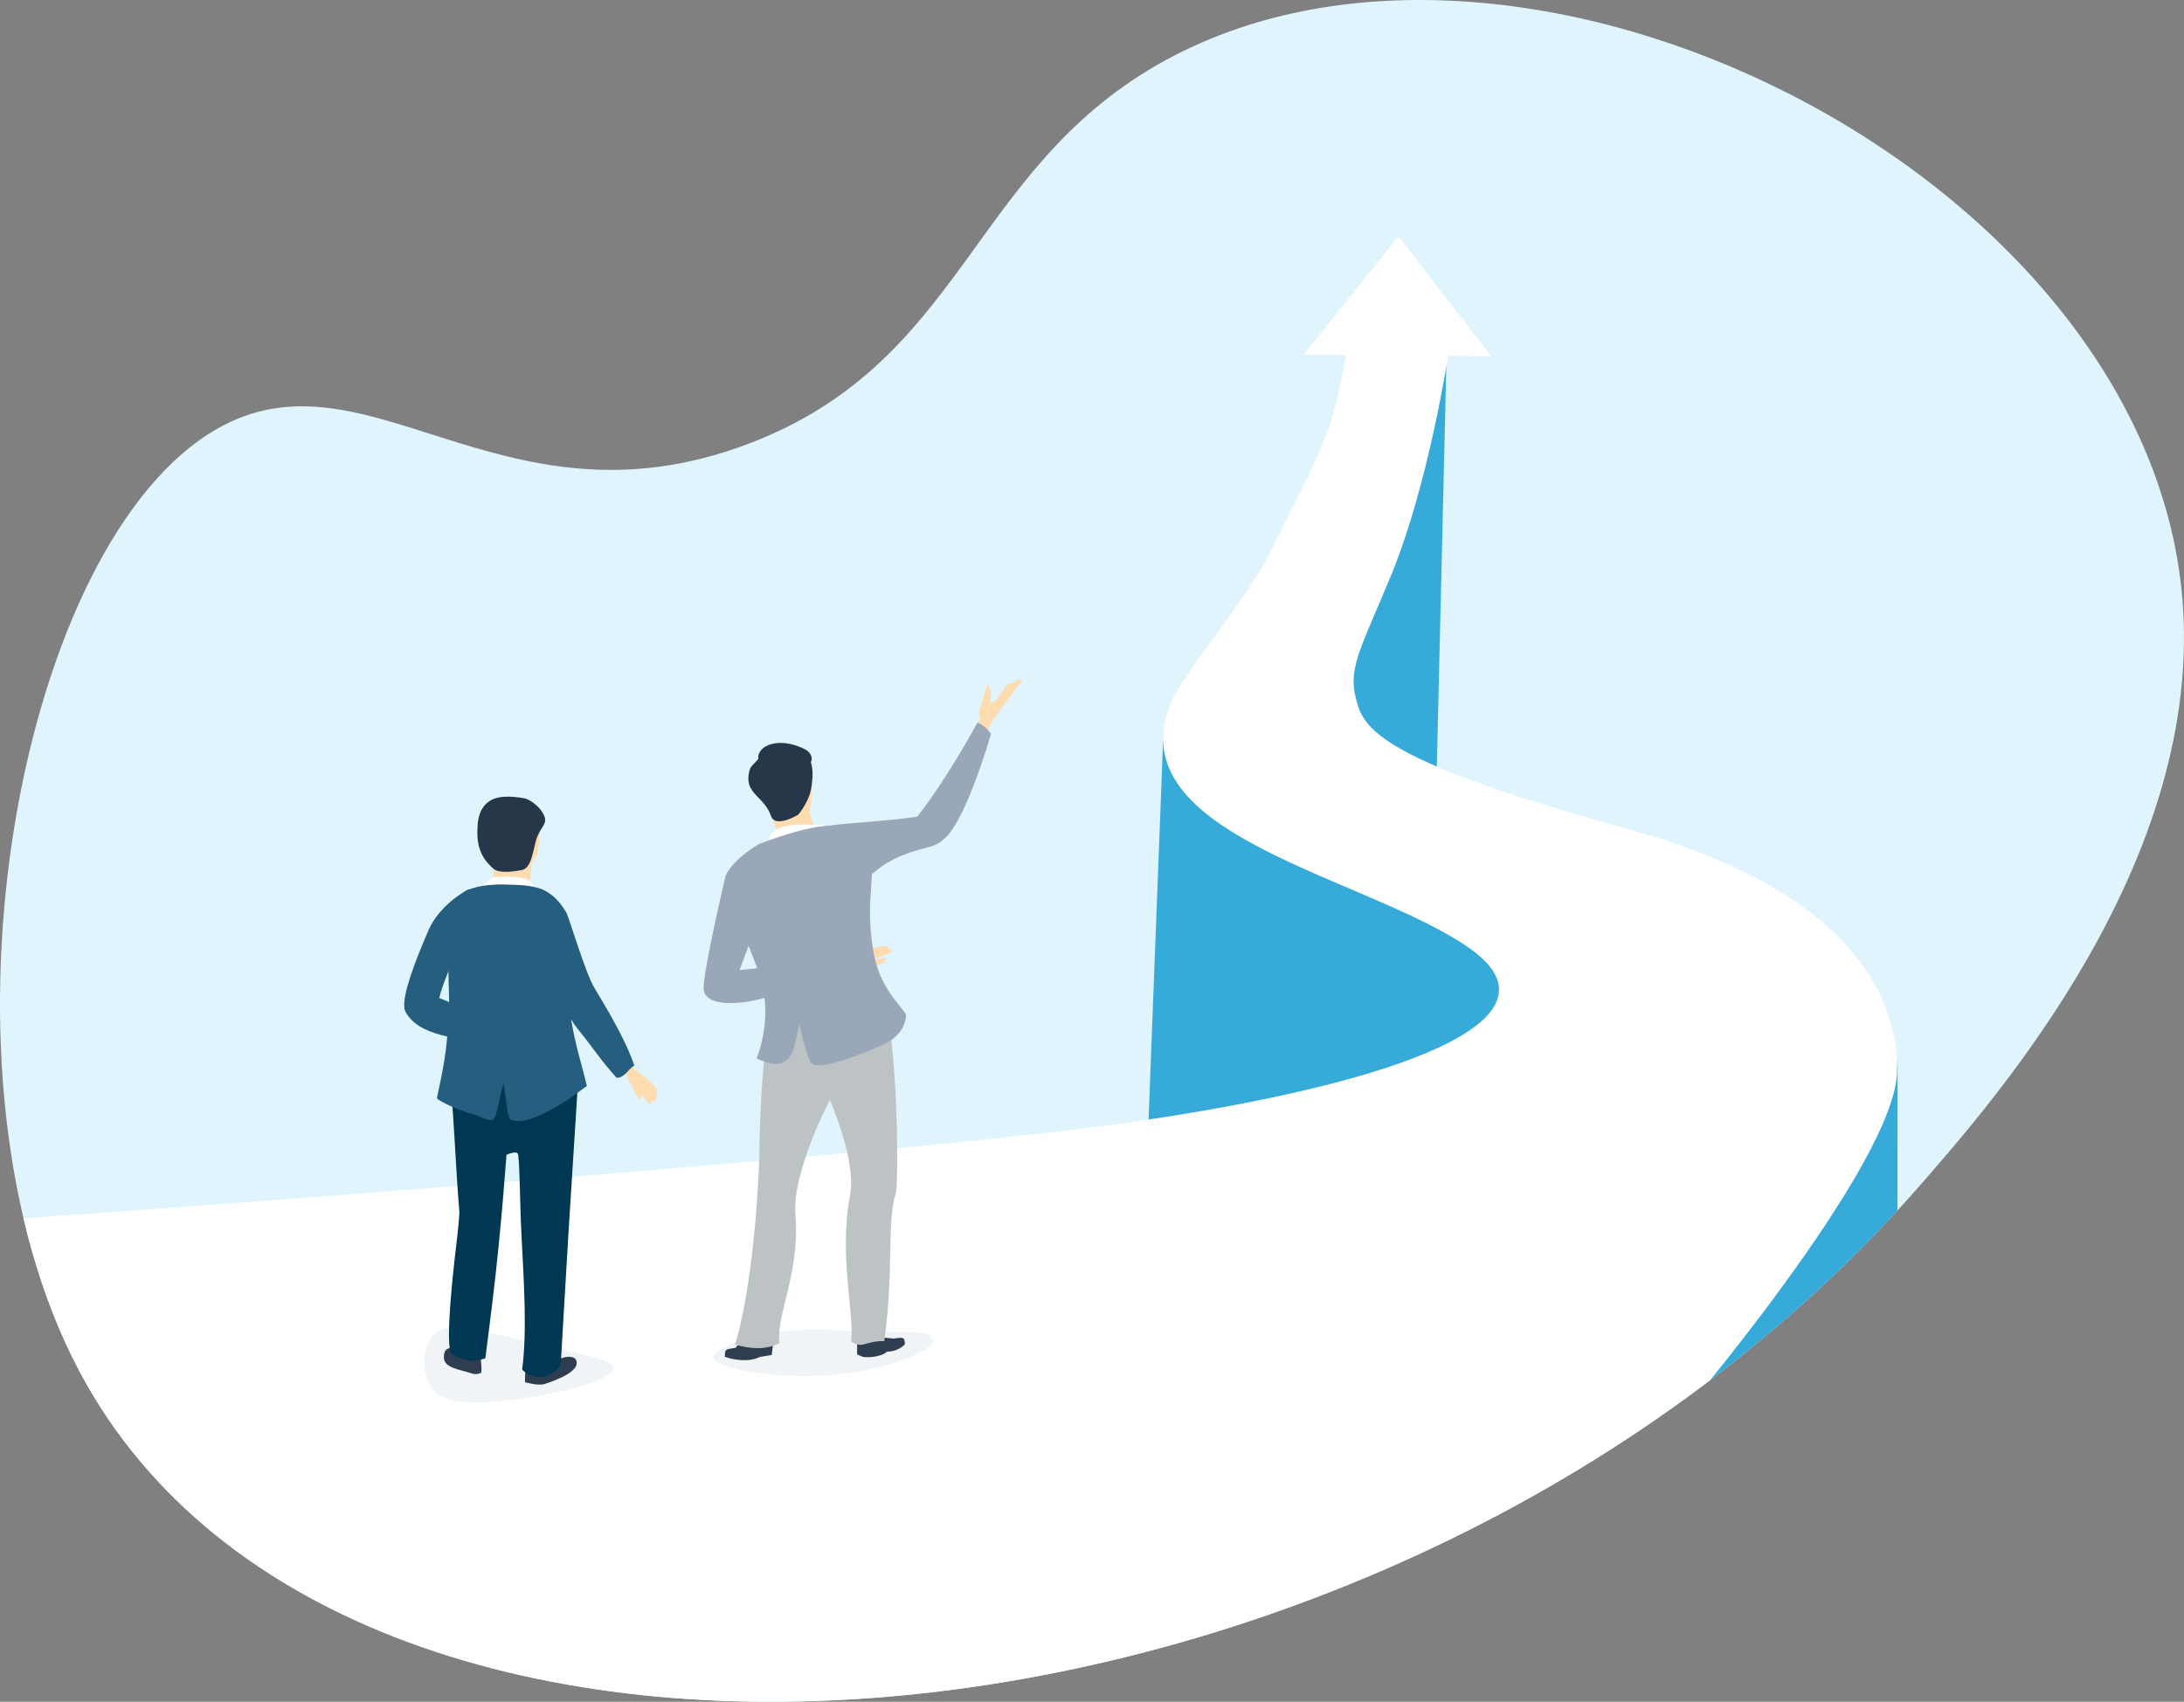 <?xml version="1.0" encoding="UTF-8"?>
<svg id="_レイヤー_2" data-name="レイヤー 2" xmlns="http://www.w3.org/2000/svg" xmlns:xlink="http://www.w3.org/1999/xlink" viewBox="0 0 3573.34 2783.96">
  <rect x="0" y="0" width="3573.34" height="2783.96" fill="#808080" stroke="none"/>
  <defs>
    <style>
      .cls-1 {
        fill: none;
      }

      .cls-2 {
        clip-path: url(#clippath);
      }

      .cls-3 {
        fill: #003853;
      }

      .cls-4 {
        fill: #fff;
      }

      .cls-5 {
        fill: #ffdbb0;
      }

      .cls-6 {
        fill: #f1f4f6;
      }

      .cls-7 {
        fill: #305d81;
      }

      .cls-8 {
        fill: #bdc3c4;
      }

      .cls-9 {
        fill: #dff4fd;
      }

      .cls-10 {
        fill: #36abd9;
      }

      .cls-11 {
        fill: #9aa7b9;
      }

      .cls-12 {
        fill: #263749;
      }

      .cls-13 {
        fill: #2e3d50;
      }

      .cls-14 {
        fill: #265e80;
      }
    </style>
    <clipPath id="clippath">
      <path class="cls-1" d="M3143.06,1937.33c126.44-144.89,465.34-533.23,427.32-961.57C3508.67,280.51,2479.72-229.67,1894.47,105.55c-308.38,176.63-317.55,487.16-670.45,620.65-410.79,155.39-630.86-177.41-882.89-16.16C23.3,913.39-126.43,1762.33,130.73,2244.67c442.84,830.59,2149.46,681.41,3012.33-307.34Z"/>
    </clipPath>
  </defs>
  <g id="Vrstva_1" data-name="Vrstva 1">
    <g class="cls-2">
      <g>
        <path class="cls-9" d="M3143.06,1937.33c126.44-144.89,465.34-533.23,427.32-961.57C3508.67,280.51,2479.72-229.67,1894.47,105.55c-308.38,176.63-317.55,487.16-670.45,620.65-410.79,155.39-630.86-177.41-882.89-16.16C23.3,913.39-126.43,1762.33,130.73,2244.67c442.84,830.59,2149.46,681.41,3012.33-307.34Z"/>
        <g>
          <polygon class="cls-10" points="2366.85 579.7 2349.85 1294.7 2091.85 1149.7 2366.85 579.7"/>
          <path class="cls-10" d="M1903.27,1204.02l-27.75,724.62,1064-208s-1047.42-337.24-1036.25-516.62Z"/>
          <path class="cls-10" d="M3104.73,1723.04l-.68,615.6h-412.48s419.21-436.22,413.17-615.6Z"/>
          <path class="cls-4" d="M-77.57,2001.38s1490.89-102.79,1928.94-165.8c438.04-63.01,720.07-168.02,552.06-285.03-168.02-117.01-576.45-183.85-487.9-399.91,21.94-53.52,115.43-156.21,164.07-249.42,82.93-168.08,100.51-190.94,122.51-320.34-9.2,0-69.12-.6-69.12-.6l155.22-193.64,151.91,196.64-70.8-1.2s-31.72,208.13-91.72,355.13c-46.62,114.22-72.06,153.42-60.06,201.42s19.56,100.06,444.04,217.06c388.72,107.14,442.48,292.87,442.48,394.48,0,154.49-369.52,584.55-369.52,584.55L375.49,3693.92-77.57,2001.38Z"/>
        </g>
        <g>
          <g>
            <path class="cls-5" d="M1262.15,1298.61c-2.7,2.41-11.27-2.19-11.27-2.19,0,0-8.55,8.67-.2,16.85,8.35,8.18,12.38,7.08,12.38,7.08,0,0,13.84,20.72,29.6,28.66,23.65-1.39,27.83-8.76,27.83-8.76,0,0,7.28-20.17,7.87-41.24,.77-8.42-3.09-20.37-5.79-24.61-9.51-47.02-37.8-34.84-69.53-22.83-2.12,15.5,12.07,36.91,9.11,47.05Z"/>
            <path class="cls-5" d="M1260.02,1316.91l13.11,55.09s20.79,17.98,39.8,14.86c13.44-17.05,19.46-32.94,19.46-32.94l-16.09-50.24-56.28,13.23Z"/>
            <path class="cls-12" d="M1240.71,1241.61c-2.69-22.11,34.51-37.93,77.89-15.06,8.4,5.4,11.51,13.81,8.09,20.04,4.16,14.67,2.75,25.61,1.39,37.97-2.95,26.73-22.26,48.32-22.26,48.32,0,0-37.16,22.62-44.23,2.18-11.53-33.33-44.28-36-35.82-72.58,1.71-9.26,7.48-11.84,14.95-20.87Z"/>
          </g>
          <path class="cls-6" d="M1522.34,2185.38c13.48,9.81,.36,23.19-53.48,42.2-126.21,44.58-299.01,16.36-301.84-7.48-1.16-9.83,67.5-52.3,200.45-43.92,108.71,6.85,139.46-2.02,154.88,9.19Z"/>
          <path class="cls-5" d="M1356.39,1574.79s17.55-21.76,41.3-38.9c5.3,10.5-8.39,21.82-8.39,21.82,0,0,57.69-10.19,60.59-10.33,2.9-.14,4.55,5.71,4.55,5.71,0,0,7.99,.06,3.99,4.22-4.01,4.16-32.78,13.11-32.78,13.11,0,0,20.94-2.59,22.82-3.2,1.88-.61,2.37,7.13-13.04,12.01-5.87,1.85-45.63,20.03-59,8.71-1.66,.77-19.71,5.08-19.71,5.08l-.32-18.25Z"/>
          <path class="cls-5" d="M1609.84,1206.06l15.52-29.14s39.02-54.89,45.89-61.84c.45-5.35-8.02-3.61-14.87,3.34-6.87-2.63-8.71,1.74-13.41,8.25-4.7,6.51-10.92,18.62-18.81,22.33-2.98,1.4-5.67,2.28-3.58-8.52,2.08-10.81-1.78-18.47-5.36-19.67-1.93,3.64-8.81,31.43-12.64,39.66-3.83,8.23,1.82,12.94,1.82,12.94l-7.87,17.6,13.32,15.07Z"/>
          <path class="cls-7" d="M1473.65,1656.55s-100.76,37.97-121.16-1.2c-20.4-39.17,98.91-34.24,98.91-34.24l22.25,35.44Z"/>
          <path class="cls-13" d="M1265.76,2190.52l-3.12,26.17-19.85,3.19s-9.94,6.18-28.12,5.22c-18.18-.96-28.75-5.58-28.75-5.58,0,0-.48-9.57,2.87-11.48,3.35-1.92,14.35-2.87,14.35-2.87l16.21-18.3,46.4,3.66Z"/>
          <path class="cls-13" d="M1402.37,2194.49s.13,16.51-.11,20.95c7.94,4.67,12.38,4.67,12.38,4.67,0,0,23.36,2.18,37.07-9.03,18.63-.02,28.58-11.76,28.58-11.76,0,0,.85-7.98-2.61-9.95s-15.38,.53-15.38,.53l-22.74-2.34-37.2,6.94Z"/>
          <path class="cls-11" d="M1599.52,1181.8c-46.92,84.79-82.34,133.77-97.71,152.72-15.37,18.94,10.79,69.36,45.9,35.14,35.12-34.22,73.66-168.83,73.66-168.83,0,0-5.81-10.96-21.85-19.03Z"/>
          <path class="cls-8" d="M1202.65,2199.78c35.5-119.29,39.88-314.16,39.88-314.16,0,0,.45-159.07,21.65-233.73,33.42-117.74,152.2-108.13,182.97-13.09,20.18,62.34,23.61,276.1,18.94,311.29-15.89,50.46-3.05,127.05-19.25,243.86-32.44-.51-35.35,13.73-54.29,.47,5.68-45.44-20.47-140.34-1.78-238.46,10.99-57.69-32.1-152.6-32.51-156.38-.32-2.97-62.66,119.94-56.89,185.97,8.41,96.25-32.96,169.21-25.86,211.82-26.98,12.78-50.15,8.08-72.87,2.4Z"/>
          <path class="cls-4" d="M1259.71,1411.69s-15.97-42.79,14.64-57c30.61-14.22,128.77,1.82,128.77,1.82,0,0,14.5,60.57,9.76,117.14-4.74,56.57,27.68,195.73,27.68,195.73,0,0-89.42,21.5-165.61-6.76-22.79-127.35-15.25-250.92-15.25-250.92Z"/>
          <path class="cls-11" d="M1345.62,1352.89c15.07-5.49,114.21-9.38,163.47-18.23,36.7-6.6,62.17,38.05,9.58,51.35-52.6,13.31-76.78,27.27-108.62,59.96-20.05-17.84-77.21-85.41-64.44-93.08Z"/>
          <path class="cls-11" d="M1377.52,1569.22l-167.52,17.75s23.04-60.95,35.48-95.24c12.44-34.29-58.26-59.2-58.26-59.2,0,0-36.72,155.46-36.02,184.65,.7,29.19,56.9,29.98,113.85,11.06,56.95-18.92,111.71-30.55,111.71-30.55l.76-28.47Z"/>
          <path class="cls-11" d="M1428.39,1553.47c-9.53-63.05-2.62-88.68-1.87-126.01,.75-37.33-35.69-77.12-35.69-77.12l-16.06,2.46c-33.03-11.5-133.3,28.05-133.3,28.05,0,0-42.52,24.61-54.2,51.71,3.53,20.13,20.53,72.56,51.4,150.45,30.87,77.89-.94,148.3-.94,148.3,0,0,8.65,4.25,13.84,5.41,5.19,1.16,38.81,18,49.12-29.42,1.56-7.17,3.41-14.64,7.48-32.4,2.49,17.13,13.37,56.09,18.19,63.23,12.81,18.99,116.03-28.03,116.03-28.03,0,0,39.09-14.02,40.03-50-7.65-15.57-44.48-43.58-54.01-106.63Z"/>
        </g>
        <g>
          <path class="cls-5" d="M1044.04,1794.89c-5.19-4.8-6.16-11.83-11.98-20.81-6.01-9.28-2.14-12.37-4.54-16.49,5.75-5.85,1.06-3.95,10.38-7.76,6.62,2.75,13.72,8.39,26.4,20.1,11.2,11.08,10.09,10.42,10.22,20.33,0,.34-.48,5.4-.48,5.4-.61,.49-1.24,5.29-2.29,5.71-5.37,2.17-5.06-2.37-5.06-2.37-.2-.69-1.25,7.07-4.16,7.73,0,0-2.11-1.08-2.88-3.04-1.62-4.1,.02-3.18-12.51-14.43,1.33,2.63,3.42,4.61,1.02,8.4-1.24,1.96-2.66-1.41-4.12-2.76Z"/>
          <polygon class="cls-5" points="1009.09 1737.88 1033.88 1735.91 1037.9 1749.83 1028.43 1763.79 1009.09 1737.88"/>
          <g>
            <path class="cls-6" d="M710.39,2275.95c-21.51-25.21-21.58-72.37,.46-93.69,15.9-15.37,38.95-13.1,140.37,9.23,147.88,32.56,152.34,39.51,152.6,44.32,1.37,25.39-111.57,48.23-174.88,55.41-94.22,10.68-113.52-9.35-118.56-15.26Z"/>
            <path class="cls-13" d="M787.13,2215.35c-1.59,12.52,1.85,17.8,.26,30.32-2.74,.87-7.03,3.83-14.94,1.3-22.24-7.1-47.17-9.35-46.18-27.6,.13-2.34-.01-7.45,3.41-10.93,5.37-5.44,17.02-4.76,29.36,2.05,11.84,2.05,16.25,2.81,28.09,4.86Z"/>
            <path class="cls-13" d="M860.87,2236.3c-1.86,10.95-1.86,12.28-1.86,25.03,12.51,2.81,18.84,4.5,30.18,3.36,5.84-1.95,56.35-17.06,54.37-35.95-.57-5.47-3.55-8.43-11.4-9.14-8.88-.8-22.27,5.93-23.66,6.8-19.12,4.78-28.51,5.12-47.63,9.9Z"/>
            <polygon class="cls-5" points="807.2 1402.47 807.2 1439 866.56 1443.34 874.37 1377.9 807.2 1402.47"/>
            <path class="cls-3" d="M751.52,1981.87c-6.57-80.49-7.94-142.73-14.58-210.04,69.64-1.41,139.29-2.81,208.93-4.22-5.28,83.36-10.55,166.72-15.83,250.09-4.22,71.75-8.44,143.51-12.66,215.26-.62,1.02-12.75,20.24-34.82,20.05-16.15-.14-26.24-10.31-28.24-12.4,8.04-61.69,3.15-138.04-1.09-219.69-2.93-56.43-2.5-111.76-5.5-131.96-1.06-7.14-13.7-1.69-18.99,0-3.58,48.02-7.79,96.92-12.66,146.68-6.26,63.85-14.23,125.7-22,186.35-5.28,1.83-14.21,4.87-26.55,3.59,0,0-13.89-2.04-27.44-9.5-10.42-5.73-5.27-84.19,8.44-196.44,.39-5.6,3.44-32.12,2.98-37.77Z"/>
            <path class="cls-14" d="M661.65,1649.89c-3.4-22.08,16.3-74.85,39.7-128.63,16.77-38.56,57.36-63.06,65.75-66.21,6.76-2.54-11.29,65.04-19.2,95.05-6.2,23.52-23.36,56.49-29.23,82.76,1.05-.41,27.37,11.65,39.7,16.07,14.97,5.37,13.53,28.93-6.92,49.23-7.74,.52-35.6-4.55-56.73-14.71-22.12-10.64-32.03-26.77-33.07-33.57Z"/>
            <path class="cls-4" d="M807.69,1435.2c-13.15,7.98-18.47,13.85-20.79,23.15,73.45,11.63,87.24,8.51,88.95,2.86,1.8-5.96-4.15-17.72-11.81-21.78-14.07-7.45-51.49-4.79-56.36-4.23Z"/>
            <path class="cls-5" d="M864.33,1420.99c5.14-10.85,7.88-10.04,14.25-23.46,1.4-2.96,2.77-16.26,3.68-21.7,1.28-18.57,1.63-29.65,.71-44.47l-18.64,89.64Z"/>
            <path class="cls-12" d="M809.24,1306.39c-26.69,9.63-27.38,39.09-27.76,44.04-2.55,33.12,5.42,52.76,25.72,70.59,9.15,8.04,31.76,5.13,46.52,2.3,12.76-2.45,16.48-19.38,22.45-45.42,5.27-22.98,19.96-28.58,14.76-41.92-7.56-19.4-27.52-28.25-29.24-29.01-1.93-.86-33.26-7.5-52.45-.58Z"/>
            <path class="cls-14" d="M757.71,1460.62c-24.4,22.3-19.41,51.49-23.14,100.24-2.13,27.94,.03,49.32,.26,76.42-2.53,68.83-4.85,89.35-20.09,159.57,5.08,5.48,36.19,19.94,57.56,25.35,17.63,4.46,23.38,12.51,34.36,9.38,8.55-8.87,10-40.5,17.58-58.76,2.81,18.26,5.58,55.24,11.44,59.07,18.44,7.02,43.45-4.26,70.05-18.94,28.14-15.54,42.1-27.77,54.49-36.45-12.08-49.73-18.16-62.26-26.66-114-7.64-22.05-11.35-25.24-14.43-46.15,.65,22.19,10.73,48.28,26.75,67.8,25.14,30.62,36.39,49.79,63.01,79.03,12.64,.56,19.39-14.74,28.82-19.97-13.15-41.25-48.34-99.06-65.05-126.85-15.32-25.48-42.13-117.14-46.14-123.58-5.93-9.52-16.59-28.05-40.79-38.52-18.69-5.99-29.95-6.42-61.02-7.32-15.73-.46-35.93,1.53-47.92,5.08-11.83,3.51-14.48,4.41-19.08,8.62Z"/>
          </g>
        </g>
        <path class="cls-1" d="M3143.06,1937.33c126.44-144.89,465.34-533.23,427.32-961.57C3508.67,280.51,2479.72-229.67,1894.47,105.55c-308.38,176.63-317.55,487.16-670.45,620.65-410.79,155.39-630.86-177.41-882.89-16.16C23.3,913.39-126.43,1762.33,130.73,2244.67c442.84,830.59,2149.46,681.41,3012.33-307.34Z"/>
      </g>
    </g>
  </g>
</svg>